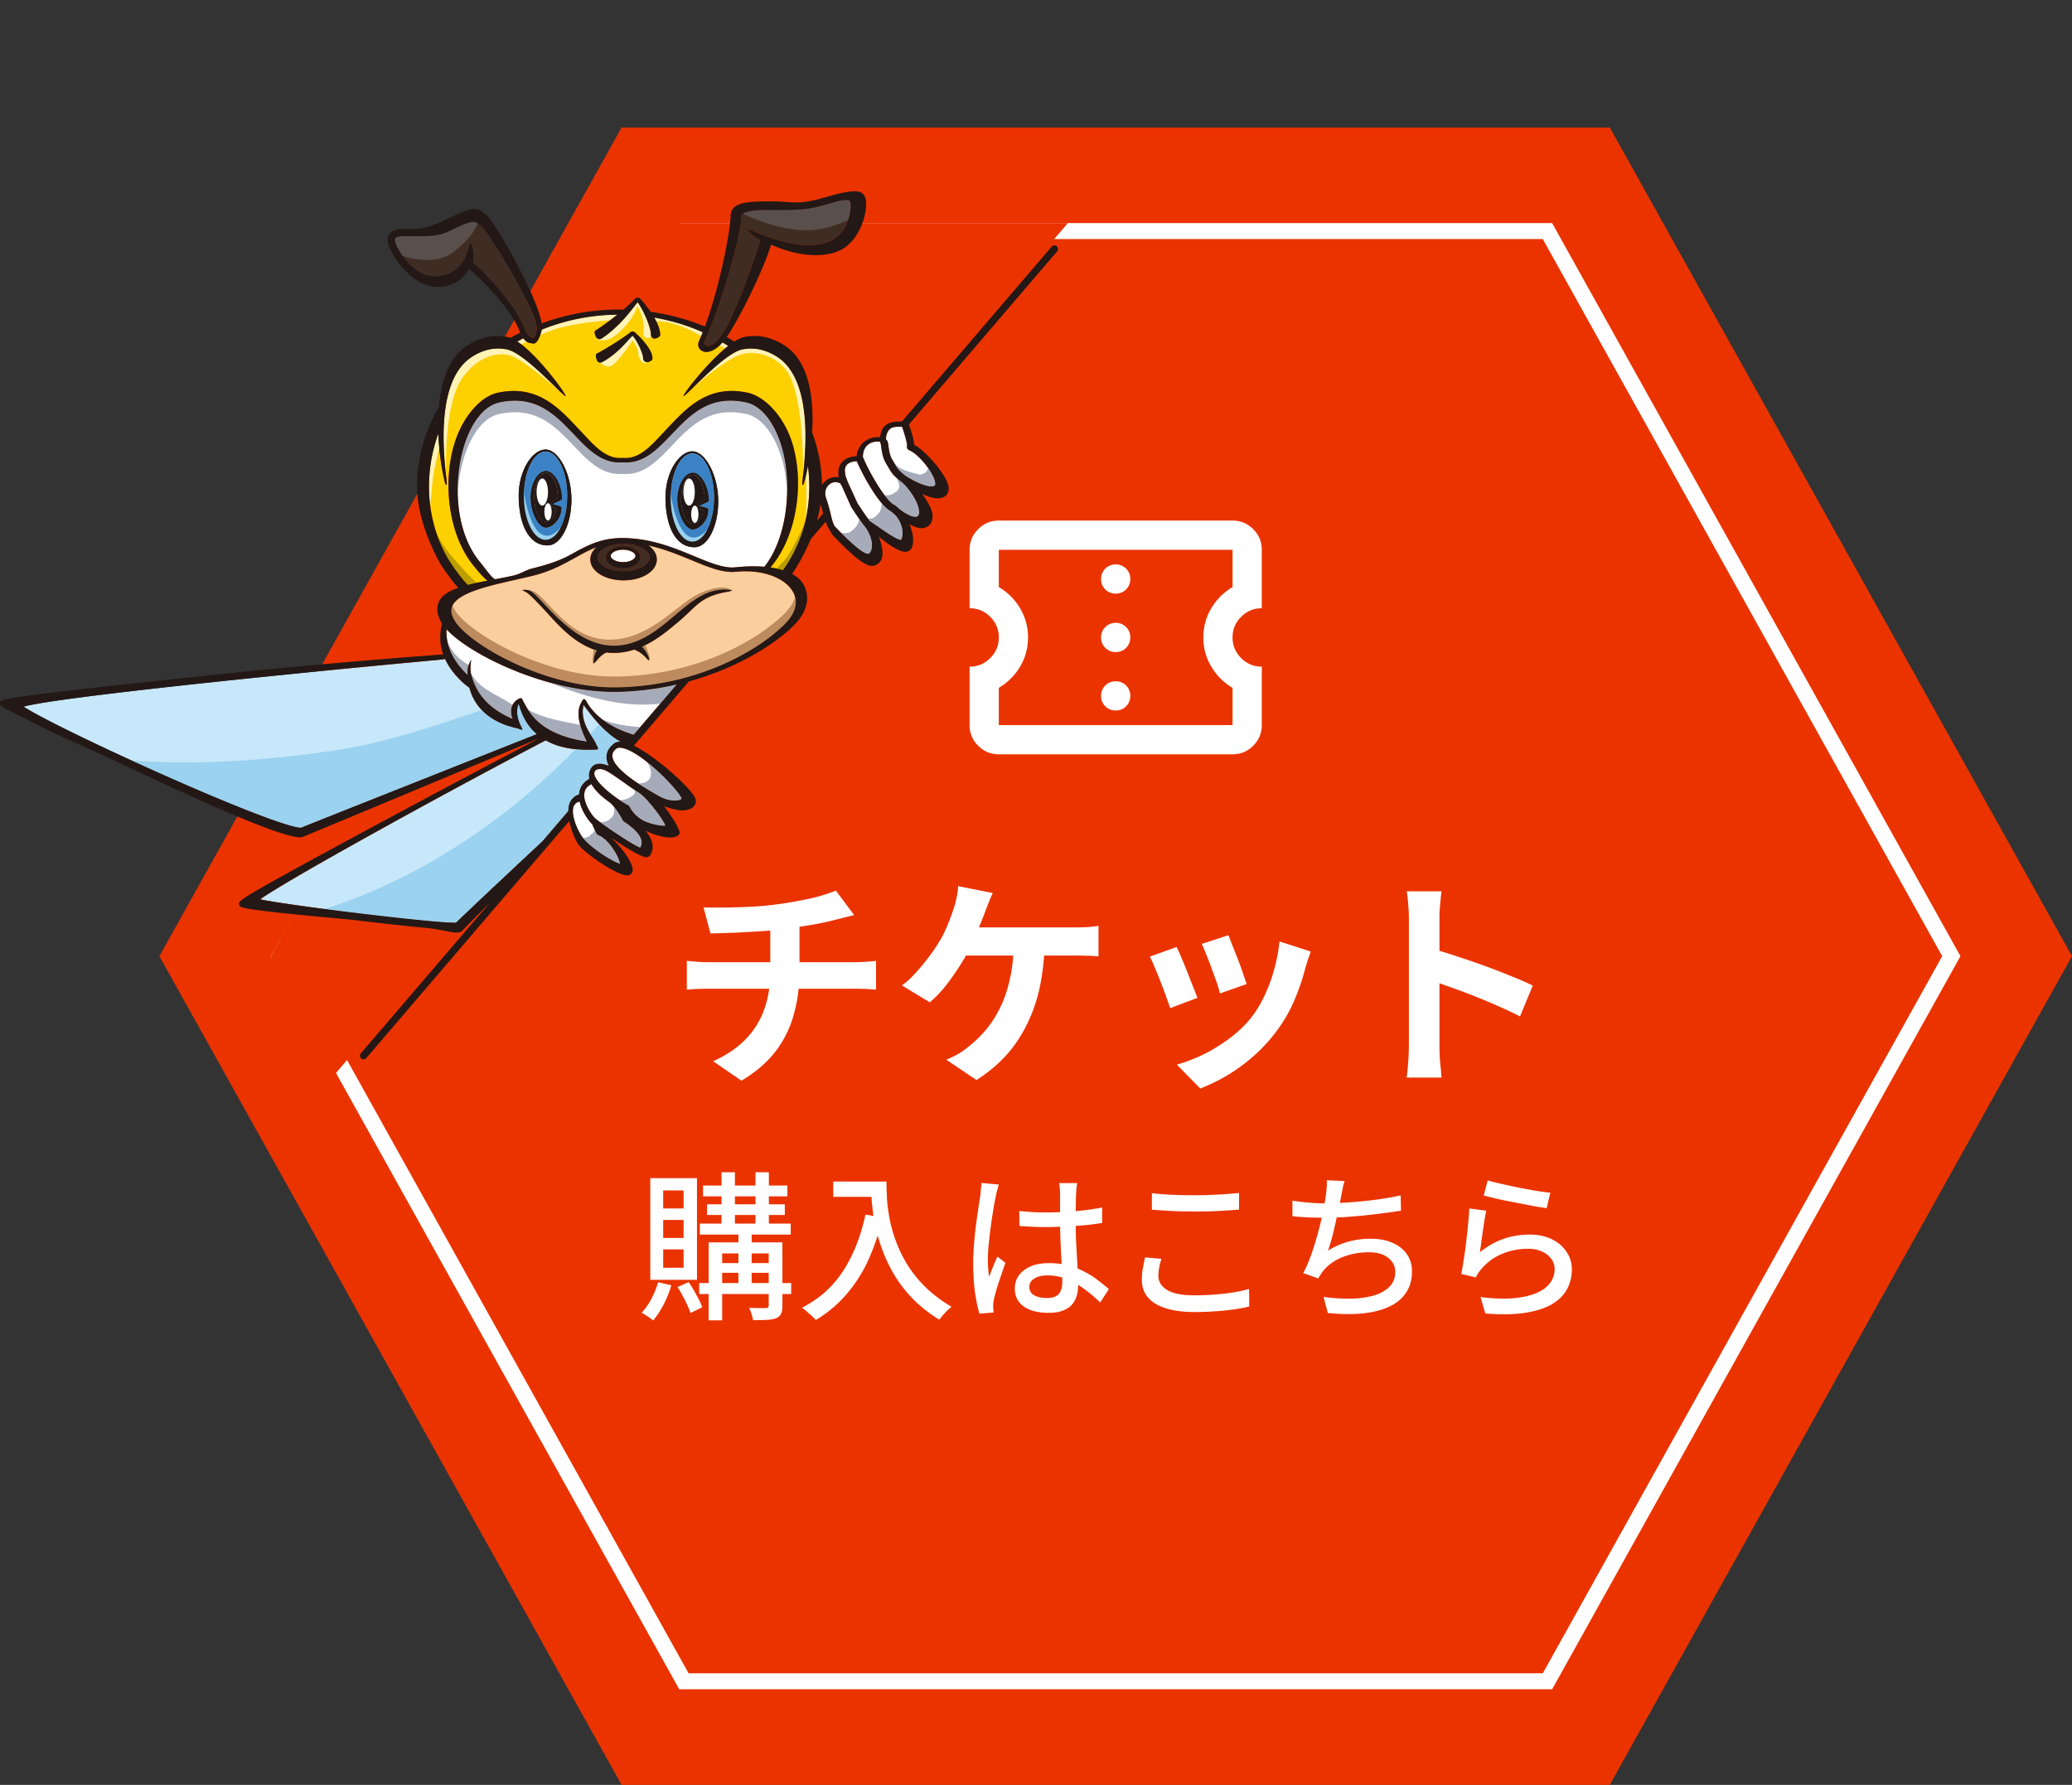 <svg xmlns="http://www.w3.org/2000/svg" width="130" height="112" fill="none"><rect width="100%" height="100%" fill="#333333" stroke="none"/><path fill="#EB3300" d="m130 60-29 52H39L10 60 39 8h62z"/><path stroke="#fff" d="M97.09 105.5H42.91L17.572 60l25.34-45.5H97.09L122.429 60z"/><path fill="#EB3300" d="M20.5 68 17 60l25-46h25z"/><path fill="#fff" d="M44.142 56.948H45.5q.826-.014 1.736-.056a20 20 0 0 0 1.68-.168q.532-.07 1.036-.168.518-.097.98-.196a10 10 0 0 0 .854-.238q.391-.126.658-.238l1.148 1.54q-.365.084-.63.154-.266.07-.448.112-.434.113-.938.224-.504.098-1.036.182l-1.078.168q-.798.112-1.694.168t-1.736.098q-.84.029-1.456.042zm.602 9.646q1.232-.56 2.016-1.358a5.1 5.1 0 0 0 1.176-1.862q.392-1.065.392-2.38V58.11l1.834-.21v3.066q0 1.4-.35 2.66a6.7 6.7 0 0 1-1.134 2.324q-.797 1.05-2.156 1.862zm-1.652-6.3q.294.028.63.056t.658.028h9.31q.154 0 .392-.014l.476-.028.406-.042V62.1a14 14 0 0 0-1.232-.056h-9.324q-.322 0-.686.014t-.63.042zm19.194-4.256a9 9 0 0 0-.252.588q-.126.322-.21.546-.126.35-.308.784-.168.434-.364.882-.181.434-.378.798-.266.532-.672 1.148-.392.602-.84 1.162a7.5 7.5 0 0 1-.924.952l-1.75-1.064q.378-.266.714-.63.35-.365.658-.756.322-.392.588-.77.266-.392.462-.728a6.5 6.5 0 0 0 .476-.994q.21-.518.336-.91.127-.35.196-.728.084-.392.098-.714zm-2.212 2.156h7.392q.28 0 .7-.014a8 8 0 0 0 .756-.084v1.918a8 8 0 0 0-.812-.042q-.405-.014-.644-.014H59.92zm5.46 1.008a14 14 0 0 1-.322 2.856 9.8 9.8 0 0 1-.84 2.338 8.4 8.4 0 0 1-1.316 1.904 9 9 0 0 1-1.792 1.47l-1.89-1.274a7 7 0 0 0 .728-.35 5 5 0 0 0 .602-.42q.602-.462 1.106-1.05.518-.602.91-1.386.405-.798.63-1.806.238-1.008.252-2.282zm11.536-.518q.098.224.252.644.168.406.35.882.182.462.322.882t.224.658l-1.68.588a6 6 0 0 0-.196-.672 34 34 0 0 0-.308-.854 30 30 0 0 0-.336-.882q-.168-.42-.294-.7zm5.166 1.022q-.112.336-.196.574-.07.238-.14.448-.266 1.065-.728 2.128a9.4 9.4 0 0 1-1.176 1.974 10.5 10.5 0 0 1-2.226 2.142 11 11 0 0 1-2.464 1.33l-1.47-1.498a10 10 0 0 0 1.624-.616q.855-.42 1.652-1.008.798-.588 1.372-1.302.475-.602.84-1.372a9.6 9.6 0 0 0 .616-1.666q.252-.895.336-1.764zm-8.414-.28q.14.266.308.686.182.42.364.882l.35.896q.182.434.28.728l-1.708.644q-.084-.28-.252-.728-.155-.448-.35-.938-.196-.504-.378-.924a6 6 0 0 0-.294-.644zm14.574 6.23v-8.05q0-.364-.042-.84a7 7 0 0 0-.098-.84h2.184a39 39 0 0 0-.084.812q-.042.435-.042.868v8.05q0 .195.014.56.014.35.056.728t.056.672h-2.184a17 17 0 0 0 .14-1.96m1.498-6.104q.7.182 1.568.476.868.28 1.75.602.882.323 1.652.644.784.308 1.302.574l-.798 1.932q-.588-.307-1.302-.616-.714-.322-1.456-.616a35 35 0 0 0-1.442-.546 83 83 0 0 0-1.274-.448zM44.11 74.39h5.29v.68h-5.29zm-.2 2.39h5.7v.69h-5.7zm-.04 3.73h5.77v.69h-5.77zm.49-4.94h4.88v.67h-4.88zm.91-2.01h.84v3.52h-.84zm2.13 0h.84v3.52h-.84zm-1.07 3.53h.83v3.62h-.83zm1.9.87h.86v3.97q0 .32-.08.5a.56.56 0 0 1-.3.28q-.22.09-.58.11t-.88.02a3 3 0 0 0-.1-.39 3 3 0 0 0-.15-.38q.35.01.65.01.31.01.4 0 .1 0 .14-.04.04-.03.04-.12zm-3.77 0h4.14v.69h-3.29v4.2h-.85zm.44 1.3h3.69v.61H44.9zm-3.61 1.2.83.19a6.4 6.4 0 0 1-.49 1.22 5.4 5.4 0 0 1-.65.99 3 3 0 0 0-.22-.17 10 10 0 0 0-.27-.18l-.23-.14q.34-.36.61-.87t.42-1.04m1.22.3.7-.31q.25.37.49.82.25.44.36.76l-.74.36a4 4 0 0 0-.2-.5 8 8 0 0 0-.29-.58 8 8 0 0 0-.32-.55m-.9-4.21v1.13h1.28v-1.13zm0 1.85v1.15h1.28V78.4zm0-3.7v1.13h1.28V74.7zm-.81-.77h2.93v6.38H40.8zm11.48.21h2.84v.96h-2.84zm2.37 0h.97q0 .46.03 1.07.04.6.17 1.29.13.68.4 1.41t.71 1.45q.45.72 1.13 1.4.68.67 1.64 1.24-.1.08-.25.22-.15.15-.29.31t-.22.28a8.6 8.6 0 0 1-1.68-1.32q-.7-.73-1.18-1.54a9.7 9.7 0 0 1-.76-1.63 11 11 0 0 1-.44-1.59q-.14-.77-.19-1.43-.04-.67-.04-1.16m-.35 2.07 1.07.19a13.8 13.8 0 0 1-.92 2.73 9 9 0 0 1-1.38 2.13 7.7 7.7 0 0 1-1.89 1.57 1.6 1.6 0 0 0-.24-.25l-.33-.29a2 2 0 0 0-.29-.23q1.63-.84 2.58-2.31.96-1.48 1.4-3.54m9.65-.22q.43.04.85.07.43.02.88.02.9 0 1.8-.08t1.67-.23v.97q-.8.13-1.7.19-.89.06-1.78.07-.44 0-.86-.02-.41-.02-.85-.05zm3.63-1.75-.04.31-.02.31q-.01.17-.02.45 0 .28-.01.61v.64q0 .63.02 1.21.03.58.06 1.1t.05.98q.02.45.02.82 0 .34-.09.65t-.3.55-.57.37q-.35.14-.87.14-1.02 0-1.58-.4t-.56-1.12q0-.46.25-.82.26-.36.73-.57.48-.21 1.15-.21t1.22.15q.55.14 1.02.39.47.24.84.53.38.29.69.56l-.54.84a9 9 0 0 0-1.08-.9 4.8 4.8 0 0 0-1.08-.59q-.55-.21-1.15-.21-.51 0-.83.2-.31.2-.31.52 0 .35.31.53.31.17.79.17.37 0 .58-.12t.3-.35.09-.54q0-.26-.02-.7-.02-.45-.05-.98-.03-.54-.05-1.1-.02-.57-.02-1.09v-1.69q0-.13-.02-.31a2 2 0 0 0-.04-.33zm-4.91.09q-.03.08-.07.23l-.08.3-.05.24q-.05.24-.12.62l-.13.82-.12.9q-.05.46-.09.88-.03.42-.03.74a7 7 0 0 0 .08 1.07q.07-.21.16-.43.09-.23.18-.45l.18-.4.5.39-.28.82q-.15.43-.27.82-.11.39-.17.65a5 5 0 0 0-.04.24q-.01.13-.01.22.01.07.01.17l.02.2-.89.07q-.16-.53-.28-1.34-.11-.82-.11-1.84 0-.56.05-1.16.05-.61.12-1.19.08-.58.15-1.06t.12-.78q.02-.19.04-.41.03-.22.04-.42zm9.6.54q.55.07 1.23.1.69.03 1.45.03.49 0 .99-.02t.96-.05l.84-.07v1.04q-.34.03-.82.06-.47.03-.98.05-.51.01-.98.01-.77 0-1.43-.03-.66-.04-1.26-.08zm.6 4.12q-.09.28-.14.55a3 3 0 0 0-.05.53q0 .53.54.87.55.34 1.69.34.69 0 1.32-.05.64-.05 1.19-.14t.95-.21l.01 1.1q-.39.1-.93.18a14 14 0 0 1-1.17.12q-.63.05-1.33.05-1.07 0-1.81-.24-.74-.23-1.12-.68t-.38-1.1q0-.41.07-.76.07-.36.13-.65zm11.49-4.88q-.07.22-.12.46-.04.24-.09.46-.04.24-.11.58-.07.33-.16.72-.08.38-.17.77t-.19.75q-.1.35-.2.63a4.7 4.7 0 0 1 1.29-.57 5.2 5.2 0 0 1 1.38-.18q.81 0 1.38.26.58.25.9.71t.32 1.08q0 .8-.39 1.36-.38.56-1.08.87-.7.32-1.67.41-.96.09-2.14-.03l-.27-1.01q.85.12 1.65.11a6 6 0 0 0 1.45-.18q.64-.18 1.02-.55t.38-.96q0-.51-.43-.86-.42-.36-1.23-.36-.88 0-1.64.3t-1.24.89a4 4 0 0 0-.15.22 2 2 0 0 0-.14.23l-.94-.33q.29-.56.53-1.25t.42-1.39q.19-.71.31-1.31t.16-.98q.04-.27.05-.47.02-.21 0-.43zm-3.27 1.23q.43.07.97.12t1 .05q.48 0 1.06-.03a29 29 0 0 0 2.51-.24q.65-.1 1.25-.23l.02.96q-.51.08-1.13.16t-1.27.15q-.65.06-1.28.1a24 24 0 0 1-2.19.01q-.5-.03-.94-.07zm12.25-1.27q.34.1.87.22t1.11.24q.58.11 1.1.2.52.08.85.11l-.23.97a20 20 0 0 1-.71-.11l-.88-.17-.93-.18q-.45-.09-.82-.18l-.61-.15zm-.09 1.9q-.05.23-.11.58-.05.35-.11.73-.05.38-.1.73-.05.34-.08.57.7-.57 1.48-.84a5 5 0 0 1 1.64-.27q.82 0 1.41.3.59.29.91.79.33.49.33 1.09 0 .67-.3 1.24-.3.56-.95.95-.65.38-1.69.54-1.03.16-2.49.04l-.3-1.03q1.54.19 2.57.01 1.04-.18 1.56-.64.52-.47.52-1.13 0-.37-.22-.65a1.37 1.37 0 0 0-.58-.45 2 2 0 0 0-.85-.17q-.92 0-1.69.34a3.35 3.35 0 0 0-1.47 1.21 3 3 0 0 0-.13.25l-.92-.22q.06-.28.12-.67.07-.4.13-.85a43 43 0 0 0 .2-1.82q.04-.44.06-.77z"/><mask id="a" width="22" height="22" x="59" y="29" maskUnits="userSpaceOnUse" style="mask-type:alpha"><path fill="#D9D9D9" d="M59 29h22v22H59z"/></mask><g mask="url(#a)"><path fill="#fff" d="M70 44.583q.39 0 .653-.263a.9.9 0 0 0 .264-.653.9.9 0 0 0-.264-.653.9.9 0 0 0-.653-.264.9.9 0 0 0-.653.264.9.9 0 0 0-.264.653q0 .39.264.653a.9.9 0 0 0 .653.263m0-3.666q.39 0 .653-.264a.9.9 0 0 0 .264-.653.9.9 0 0 0-.264-.653.9.9 0 0 0-.653-.264.9.9 0 0 0-.653.264.9.9 0 0 0-.264.653q0 .39.264.653a.9.9 0 0 0 .653.264m0-3.667q.39 0 .653-.264a.9.9 0 0 0 .264-.653.9.9 0 0 0-.264-.653.9.9 0 0 0-.653-.263.9.9 0 0 0-.653.263.9.9 0 0 0-.264.653q0 .39.264.654a.9.9 0 0 0 .653.263m7.333 10.083H62.667q-.757 0-1.295-.538a1.77 1.77 0 0 1-.539-1.295v-3.667q.757 0 1.295-.538.54-.539.539-1.295 0-.756-.539-1.295a1.77 1.77 0 0 0-1.295-.538V34.5q0-.756.539-1.295.538-.538 1.295-.538h14.666q.757 0 1.295.538.54.539.539 1.295v3.667q-.757 0-1.295.538-.54.539-.539 1.295 0 .756.539 1.295.538.538 1.295.538V45.5q0 .756-.539 1.295-.538.538-1.295.538m0-1.833v-2.337a3.76 3.76 0 0 1-1.34-1.341A3.5 3.5 0 0 1 75.5 40q0-.985.493-1.822a3.76 3.76 0 0 1 1.34-1.34V34.5H62.667v2.337a3.76 3.76 0 0 1 1.34 1.341q.493.837.493 1.822t-.493 1.822a3.76 3.76 0 0 1-1.34 1.34V45.5z"/></g><g clip-path="url(#b)"><path fill="#fff" d="M46.14 35.6a10 10 0 0 1 1.82-.034c1.559-1.974 1.76-5.535 1.013-7.76-.48-1.428-1.265-2.357-2.153-2.55-2.304-.498-3.51.77-4.675 1.997-.876.922-1.705 1.791-2.914 1.769q-.024.001-.059-.002-.047 0-.096-.003h-.006q-.048.003-.096.003a.3.3 0 0 1-.06.002c-1.209.022-2.038-.847-2.914-1.767-1.166-1.227-2.372-2.495-4.675-1.997-.89.192-1.673 1.122-2.152 2.55-.769 2.289-.668 5.62 1.018 7.554.216.272.629.862.847.974l.027.014c.395-.074.79-.149 1.165-.233.396-.089.772-.344 1.13-.434 1.024-.255 1.766-.498 2.483-.896.944-.526 1.836-1.023 3.181-1.023 1.78 0 3.244.607 4.536 1.142 1 .414 1.864.771 2.58.696z"/><path fill="#A6ABB9" d="M29.172 28.53c.48-1.428 1.265-2.358 2.153-2.55 2.303-.498 3.51.77 4.675 1.997.876.922 1.705 1.79 2.914 1.767q.024.001.06-.002.048 0 .096-.003h.006q.048.003.096.003.035.003.06.002c1.208.023 2.037-.847 2.913-1.769 1.167-1.226 2.372-2.495 4.675-1.996.888.192 1.673 1.121 2.153 2.549.242.719.383 1.578.413 2.477.04-1.157-.108-2.29-.413-3.2-.48-1.428-1.265-2.358-2.153-2.55-2.304-.498-3.51.77-4.675 1.997-.876.922-1.705 1.79-2.914 1.768q-.024.002-.059-.001-.047 0-.096-.003h-.006c-.032.003-.064.001-.096.003a.3.3 0 0 1-.06.001c-1.209.023-2.038-.846-2.914-1.767-1.166-1.226-2.372-2.495-4.675-1.997-.89.193-1.673 1.122-2.153 2.55a9.5 9.5 0 0 0-.452 3.3 9.3 9.3 0 0 1 .452-2.577"/><path fill="#231815" d="M34.231 28.208c-.82 0-1.688 1.297-1.688 2.892s.523 3.125 1.823 3.125c.82 0 1.487-1.297 1.487-2.891s-.802-3.126-1.622-3.126m0 5.666c-.753 0-1.367-1.245-1.367-2.773s.614-2.773 1.367-2.773c.754 0 1.368 1.245 1.368 2.773s-.614 2.773-1.368 2.773"/><path fill="#231815" d="M34.259 29.55c-.486 0-.968.731-.968 1.664s.48 1.897.968 1.897c.325 0 .971-.456.971-1.258 0-.124-.558-.181-.555-.223.013-.03.585-.242.585-.317 0-.932-.516-1.764-1.001-1.764zm.541 1.826c-.155.11-.237.171-.243.237-.01.128.12.192.224.245.059.03.139.07.133.097-.133.496-.384.802-.654.802-.405 0-.747-.707-.747-1.545 0-.837.342-1.545.747-1.545.406 0 .746.706.748 1.54-.017.035-.135.118-.206.169zm8.642-3.054c-.82 0-1.689 1.297-1.689 2.892s.524 3.125 1.823 3.125c.82 0 1.488-1.297 1.488-2.891s-.802-3.126-1.622-3.126m0 5.665c-.754 0-1.368-1.245-1.368-2.773s.614-2.773 1.368-2.773c.753 0 1.367 1.244 1.367 2.773 0 1.528-.614 2.773-1.367 2.773"/><path fill="#231815" d="M43.47 29.663c-.485 0-.968.731-.968 1.663 0 .933.481 1.898.968 1.898.326 0 .972-.456.972-1.258 0-.125-.558-.182-.555-.224.013-.03.585-.242.585-.317 0-.932-.516-1.764-1.001-1.764zm.54 1.827c-.155.11-.237.171-.243.237-.01.128.12.192.224.245.059.03.14.07.133.097-.133.496-.384.802-.654.802-.405 0-.747-.707-.747-1.545 0-.837.342-1.544.748-1.544s.745.705.747 1.54c-.017.034-.135.117-.206.168z"/><path fill="#fff" d="M40.076 49.732a11 11 0 0 1-.863-.587c-.903-.63-1.252-.888-1.572-.888-.358 0-.382.247-.341.382.196.668 1.623 1.638 2.106 1.89q.069.038.1.107c.002.005.266.557.895.874.411.206 1.118.342 1.348.299-.135-.388-1.14-1.728-1.673-2.077m-.931 1.821a.24.24 0 0 1-.079-.088c-.003-.008-.372-.746-.818-1.12-.437-.31-.903-.713-1.14-1.143-.262.13-.41.313-.445.563-.087.592.45 1.377.668 1.575.37.338 2.322 1.664 2.838 1.851.143-.258.288-.774-1.024-1.638m-.645-8.137c-4.228 0-9.005-2.32-10.488-3.929-.04.748.188 1.794 1.327 2.868a4 4 0 0 1 .004-.42c.01-.125.235-.617.217-.496-.01.072-.097.529 0 .883.373 1.377 1.237 2.2 2.596 2.79-.12-.354-.201-.882.327-1.224.053-.035.16-.087.222-.072s.071.097.101.151l.079.143c.405.75 1.071 1.979 3.932 2.428-.298-.602-.766-1.68-.366-2.417.038-.071.113-.245.193-.247.088 0 .158.168.2.237.666 1.095 1.856 1.674 2.91 1.997l2.704-3.157a18 18 0 0 1-3.817.465zm.385 3.501q-.15 0-.234.072c-.175.148-.247.3-.23.478.056.58.978 1.383 2.745 2.386l.183.105c.563.331 1.208.331 1.388.187.022-.018.029-.025.015-.066-.162-.464-2.356-2.785-3.622-3.124a1 1 0 0 0-.247-.038z"/><path fill="#FACE9D" d="M46.188 35.878c-.833.089-1.746-.29-2.804-.728-.821-.34-1.715-.71-2.71-.923.332.231.533.537.533.881 0 .734-.915 1.31-2.084 1.31s-2.085-.574-2.085-1.31c0-.293.147-.56.396-.776-.47.176-.903.417-1.369.675-.708.395-1.511.841-2.594 1.111-.365.09-.742.176-1.141.266-1.678.379-3.581.806-3.95 1.632-.114.255-.074.548.122.896.83 1.464 5.598 4.225 10 4.225h.133c4.914-.063 8.764-2.159 10.568-3.935.685-.674.89-1.358.593-1.98-.456-.95-1.974-1.515-3.608-1.34zm-.542 1.255c-1.706.289-1.95.928-3.02 1.832-.691.584-1.444 1.22-2.35 1.617.305.312.517.793.424.856-.039.025-.325-.469-.903-.673h-.001c-.294.093-.6.16-.928.19q-.18.017-.357.017-.231 0-.45-.028c-.398.136-.724.68-.796.68-.038 0-.029-.512.196-.803-1.538-.45-2.605-1.808-3.419-2.677-.3-.322-.898-.941-1.015-.972-.159-.114-.482-.175.036-.15.258.012.51.275 1.055.859.985 1.054 2.637 2.82 4.71 2.629 1.435-.13 2.488-1.021 3.506-1.883 1.106-.935 2.152-1.82 3.559-1.593.124.02-.121.083-.245.104z"/><path fill="#BD8B5E" d="M49.204 38.52c-1.803 1.775-5.653 3.872-10.567 3.934h-.133c-4.403 0-9.171-2.76-10-4.225a2 2 0 0 1-.112-.235l-.01.02c-.114.256-.075.549.122.897.829 1.464 5.597 4.225 10 4.225h.133c4.914-.063 8.764-2.16 10.567-3.935.6-.592.832-1.19.68-1.75q-.137.53-.68 1.068"/><path fill="#3F2C23" d="M33.487 21.21c.027-.025.115-.136.18-.516.16-.932-2.938-6.065-3.45-6.483l-.114-.096c-.313-.268-.42-.358-1.91.383-.704.35-1.574.33-2.275.317-.48-.01-1.024-.023-1.122.129-.024.038-.062.162.11.528.041.088 1.026 2.128 2.722 1.849 1.79-.296 1.749-2.063 1.874-2.07.124-.008.294.846.156 1.229q.015.009.032.022c1.098.925 2.815 2.94 3.287 4.239.134.366.451.441.512.47zm10.776.416c.005 0 .12.096.177.089.088-.01.404-.09.808-.652.71-.986 1.918-4.187 2.46-5.991-.237-.117-.888-.598-.825-.706s3.185 1.665 5.217.754c.985-.442 1.277-1.607 1.277-2.195 0-.12-.017-.275-.094-.334-.166-.124-.699.029-1.213.176-.537.155-1.206.346-1.902.382-.47.024-.944.022-1.402.022-1.102-.003-2.238-.005-2.253.43-.052 1.427-1.294 5.628-2.363 7.968-.015.033.113.053.115.057z"/><path fill="#59504D" d="M28.213 15.973c.577-.382 1.457-1.126 1.752-1.966-.243-.168-.513-.136-1.774.491-.704.35-1.574.33-2.274.317-.48-.01-1.025-.023-1.123.13-.024.037-.062.161.11.527.014.03.134.275.347.58 1.056.353 2.188.37 2.962-.078zm24.055-1.803q.477-.158.936-.34c.121-.34.17-.67.17-.907 0-.12-.017-.274-.094-.333-.167-.125-.7.028-1.214.176-.537.154-1.205.345-1.901.381-.47.024-.944.022-1.402.022-.926-.003-1.875-.003-2.162.256 1.797.779 3.79 1.408 5.667.744z"/><path fill="#C7E8FA" d="M32.543 44.157c-.325.797.29 1.598.236 1.628s-.263-.069-.324-.082c-1.705-.363-2.685-1.321-3.003-2.548a5 5 0 0 1-.33-.255c-.6-.533-.977-1.063-1.204-1.564a.24.24 0 0 1-.11.042c-9.73.893-24.226 2.372-26.331 2.963.832.556 4.108 2.197 8.438 4.132 5.628 2.514 8.61 3.553 8.996 3.456.944-.383 12.31-4.889 14.767-5.863-.75-.647-1.01-1.456-1.135-1.91"/><path fill="#C7E8FA" d="M36.333 49.85q.003-.053.009-.107c.054-.376.275-.674.635-.87a.86.86 0 0 1 .091-.645.58.58 0 0 1 .389-.284c.209-.046.463.003.746.116a1.3 1.3 0 0 1-.147-.466c-.021-.225.029-.558.386-.861 0 0 .137-.195.488-.197-.88-.465-1.71-1.462-2.316-2.301-.261 1.056.533 1.953.705 2.292.055.107.086.17.103.216.027.074.142.198.092.26-.044.054-.237.042-.305.042l-.028-.002c-1.328.05-2.27-.202-2.945-.585-6.682 3.498-16.3 8.808-17.912 9.975 1.862.404 11.38 1.55 12.295 1.462.556-.568 4.868-4.594 5.414-5.105l1.622-1.894a1.6 1.6 0 0 1 .06-.427.92.92 0 0 1 .616-.617z"/><path fill="#9AD2EF" d="M32.543 44.157c-.325.797.29 1.598.236 1.628s-.263-.069-.324-.082c-.97-.207-1.706-.608-2.219-1.141-2.94.962-5.867 2.003-8.982 2.486-4.32.673-8.684.968-12.992.677q.795.365 1.652.746c5.628 2.515 8.61 3.554 8.995 3.456.944-.383 12.31-4.888 14.767-5.862-.749-.647-1.01-1.457-1.134-1.91zm5.05 1.288q-.28.311-.564.615c.122.2.236.359.29.464.055.107.087.17.103.216.027.074.142.198.092.26-.044.054-.237.042-.305.042l-.027-.002a8 8 0 0 1-1.06-.03c-4.437 4.51-9.738 8.099-15.742 10.03 3.402.444 7.643.91 8.239.852.556-.568 4.868-4.594 5.414-5.105l1.622-1.894c.003-.153.02-.299.06-.426a.92.92 0 0 1 .616-.617q.004-.055.01-.109c.054-.375.275-.674.635-.869a.86.86 0 0 1 .09-.645.58.58 0 0 1 .39-.284c.208-.047.462.003.745.115a1.3 1.3 0 0 1-.147-.465c-.02-.225.03-.559.386-.862 0 0 .138-.195.489-.196-.468-.248-.923-.646-1.336-1.09"/><path fill="#fff" d="M37.536 52.4a.23.23 0 0 1-.122-.114l-.228-.49a.2.2 0 0 1-.018-.068l-.015-.014c-.194-.176-.65-.776-.785-1.42a.2.2 0 0 1-.043.016.47.47 0 0 0-.348.33c-.17.549.307 1.59.624 1.976.516.628 1.868 1.48 2.296 1.583-.057-.42-.675-1.521-1.363-1.799z"/><path fill="#FDD000" d="M50.393 30.421a.2.2 0 0 1-.05-.006c-.122-.027 1.143-6.242-1.565-8.01-.724-.472-1.47-.632-2.22-.475-1.148.238-3.566 2.989-3.672 2.921-.081-.052 1.5-2.117 2.802-3.147a11 11 0 0 0-.358-.216c-.368.42-.73.595-1.012.595a.56.56 0 0 1-.285-.072c-.218-.125-.286-.377-.17-.63q.115-.25.226-.534c-.95-.422-1.97-.735-3.04-.917.208.36.372.75.372 1.085 0 .125-.23.226-.356.226a.226.226 0 0 1-.227-.226c0-.515-.502-1.603-.832-2.049-.328.39-1.088 1.504-2.27 2.282a.23.23 0 0 1-.315-.063c-.07-.104-.17-.37-.066-.44.535-.351.995-.697 1.37-.998a12.9 12.9 0 0 0-4.733.938l-.006.042c-.276 1.055-.608.81-.621.81-.191 0-.374-.095-.534-.31q-.189.1-.373.203c1.315.87 3.112 3.361 3.022 3.42-.105.067-2.524-2.682-3.672-2.922-.749-.156-1.495.005-2.22.476-2.71 1.769-1.443 7.983-1.565 8.01a.3.3 0 0 1-.05.005c-.049 0-.403-1.45-.478-3.202a9.8 9.8 0 0 0-.58 3.308c0 1.594.38 3.083 1.13 4.426.003.005.634 1.064 1.274 1.72.01.009.014.021.021.033.39-.1.811-.186 1.242-.267-.335-.278-.695-.728-.745-.791-1.789-2.054-2.08-5.573-1.27-7.984.531-1.583 1.61-2.79 2.658-3.017 2.554-.552 3.908 1.042 5.103 2.299.872.917 1.625 1.881 2.702 1.793h.08c1.078.087 1.83-.876 2.702-1.793 1.194-1.257 2.548-2.851 5.103-2.299 1.049.227 2.214 1.436 2.745 3.017.803 2.393.437 5.876-1.323 7.945q.42.057.787.168l.003-.006c1.092-1.54 1.646-3.306 1.646-5.246q-.001-.646-.085-1.274c-.133.711-.269 1.169-.296 1.169zm-9.818-7.7a.226.226 0 0 1-.227-.225c0-.298-.36-1.093-.663-1.431-.286.278-.921 1.132-1.9 1.66a.23.23 0 0 1-.109.027.23.23 0 0 1-.2-.117c-.06-.11-.148-.374-.037-.434 1.27-.686 2.07-1.306 2.077-1.313a.227.227 0 0 1 .331-.01c.097.097 1.082.968 1.082 1.618 0 .124-.23.225-.356.225z"/><path fill="#fff" d="M53.41 31.814a.1.1 0 0 1-.015-.03l-.584-1.303a.1.1 0 0 1-.032-.04l-.04-.09a.58.58 0 0 0-.667.018c-.204.145-.39.463-.243.884.13.374.212.705.283.997.094.384.168.687.295.816l.109.113c1.237 1.271 1.728 1.56 1.921 1.576q.11.01.186-.132c.177-.324.103-1-.384-1.61-.304-.38-.808-1.166-.829-1.199m3.504-3.84c.013-.137-.144-.697-.313-1.19a1.8 1.8 0 0 0-.515.022c-.49.088-.5.714-.5.741q0 .014-.004.025c.129.106.127.193.164.447.04.27.083.576.243.838q.101.164.168.28c.176.3.218.374.639.712.578.383 1.528.827 1.85.626q.048-.03.036-.153c-.051-.596-1.015-1.815-1.637-2.069a.225.225 0 0 1-.13-.276zm-1.03 4.101c-.715-.37-1.74-2.222-2.123-3.122q-.018 0-.027-.012-.49.036-.648.282c-.175.276-.018.739.056.893a.2.2 0 0 1 .021.095.2.2 0 0 1 .025.039l.612 1.334c.068.106.501.774.77 1.119.205.13.425.282.64.432.403.28 1.151.8 1.33.739.168-.31.14-1.078-.454-1.633a6 6 0 0 1-.203-.166m.634-1.87c-.472-.378-.552-.496-.755-.842q-.063-.111-.161-.272c-.21-.34-.262-.71-.306-1.009-.018-.128-.044-.302-.074-.354-.082-.032-.393-.054-.672.112q-.4.242-.413.83c.353.888 1.422 2.761 1.973 3.014l.036.02q.148.107.277.233c.322.251.75.512 1.02.497a.22.22 0 0 0 .17-.076c.061-.07.064-.197.055-.291-.048-.54-.585-1.41-1.151-1.862z"/><path fill="#A6ABB9" d="M40.076 49.732q-.132-.082-.259-.165c.038.15.014.276-.104.335a1.37 1.37 0 0 1-.825.312c.21.141.395.253.519.317q.069.038.101.107c.002.004.265.557.894.873.412.206 1.118.343 1.348.3-.134-.388-1.139-1.729-1.673-2.077zm-.931 1.821a.23.23 0 0 1-.078-.088c-.004-.006-.236-.475-.557-.853.04.17.042.34-.01.491-.182.363-.515.505-.854.486.682.51 2.095 1.446 2.523 1.602.143-.258.288-.774-1.024-1.638m-.502-8.138h-.14c-1.31 0-2.674-.224-3.975-.578 2.242.935 4.61 1.587 6.903 1.315l1.03-1.203a18 18 0 0 1-3.817.466zM29.54 42.22q.008.05.021.1c.374 1.377 1.238 2.2 2.596 2.791-.083-.247-.148-.58 0-.873-.845-.623-2.092-.958-2.617-2.018m3.587 2.313c.457.725 1.32 1.632 3.688 2.005a6 6 0 0 1-.416-1.05c-1.09-.224-2.255-.395-3.272-.955m6.629 1.574.409-.478c-.805-.072-1.643-.17-2.377-.488.602.463 1.312.763 1.968.964zm-11.671-5.792c.139.612.491 1.32 1.254 2.038a4 4 0 0 1 .004-.42 1 1 0 0 1 .067-.216c-.605-.306-1.047-.817-1.325-1.402m14.667 9.765c-.109-.312-1.13-1.457-2.174-2.28.201.31.36.634.192 1.051-.189.25-.458.317-.752.3q.497.333 1.148.701l.184.106c.562.331 1.207.331 1.387.187.023-.018.029-.025.015-.066M37.536 52.4a.22.22 0 0 1-.122-.114l-.095-.204a.37.37 0 0 1-.18.222.73.73 0 0 1-.564.28l.025.034c.516.627 1.869 1.48 2.297 1.582-.057-.42-.675-1.52-1.363-1.798zM54.24 33.012a10 10 0 0 1-.338-.46c-.02.35-.26.628-.574.836a.85.85 0 0 1-.576.03c1.065 1.069 1.505 1.32 1.685 1.337q.11.01.186-.132c.177-.324.103-1-.384-1.61m4.441-2.694c-.014-.182-.299-.856-.449-1.108.017.365-.18.504-.515.574-.75-.193-1.262-.32-1.593-.706.01.02.024.04.033.057.175.3.218.374.638.712.578.382 1.528.827 1.85.626q.048-.031.037-.154zm-2.594 1.921a6 6 0 0 1-.202-.165c-.176-.091-.371-.273-.57-.509.017.319-.096.62-.322.77-.107.158-.31.223-.54.206l.12.16c.204.129.425.282.64.432.402.28 1.151.8 1.33.739.168-.311.139-1.078-.454-1.634zm1.581-.174c-.048-.539-.585-1.41-1.151-1.861a6 6 0 0 1-.279-.234c.199.416.297.663-.042.905-.507.362-.741.144-.741.144.243.332.476.583.653.664a.2.2 0 0 1 .037.02q.148.107.277.233c.322.251.75.512 1.02.497a.22.22 0 0 0 .169-.076c.062-.07.065-.197.056-.291z"/><path fill="#3F2C23" d="M37.492 34.979c0 .465.747.86 1.63.86.884 0 1.631-.393 1.631-.86s-.747-.86-1.63-.86c-.884 0-1.631.393-1.631.86m1.602-.703c.605 0 1.08.305 1.08.692 0 .388-.475.693-1.08.693s-1.08-.305-1.08-.693.475-.692 1.08-.692"/><path fill="#fff" d="M39.094 35.276c.458 0 .777-.207.777-.392 0-.184-.319-.391-.777-.391-.459 0-.778.207-.778.391s.32.392.778.392"/><path fill="#231815" d="M39.849 20.877a.227.227 0 0 0-.331.01c-.007.008-.807.628-2.078 1.314-.11.06-.022.325.038.434.04.075.12.117.2.117a.24.24 0 0 0 .109-.027c.979-.528 1.614-1.382 1.9-1.66.302.338.663 1.135.663 1.43 0 .125.1.226.226.226s.356-.1.356-.225c0-.65-.983-1.523-1.082-1.619z"/><path fill="#3B82C5" d="M34.231 28.339c-.751 0-1.364 1.24-1.364 2.765s.611 2.766 1.364 2.766 1.365-1.24 1.365-2.766c0-1.525-.611-2.765-1.365-2.765m.442 3.295c-.003.042.554.1.554.222 0 .799-.643 1.254-.968 1.254-.484 0-.966-.962-.966-1.893s.482-1.66.966-1.66.998.83.998 1.76c0 .075-.572.287-.584.316z"/><path fill="#231815" d="M34.259 29.676c-.404 0-.746.706-.746 1.542s.342 1.542.746 1.542c.269 0 .519-.306.652-.8.007-.027-.073-.068-.132-.098-.104-.052-.233-.117-.222-.244.006-.068.087-.128.242-.238.07-.05.189-.133.206-.166 0-.833-.342-1.538-.746-1.538"/><path fill="#9AD2EF" d="m32.873 30.876-.005 1.56.646 1.346.763.278.905-.476v-.497s-.466.641-1.004.517c-.989-.228-1.305-2.728-1.305-2.728"/><path fill="#fff" d="M34.024 31.729c.198 0 .359-.382.359-.853s-.16-.853-.359-.853-.358.382-.358.853c0 .47.16.853.358.853"/><path fill="#3B82C5" d="M43.442 28.453c-.752 0-1.365 1.24-1.365 2.765s.611 2.766 1.365 2.766c.753 0 1.364-1.24 1.364-2.766 0-1.525-.61-2.765-1.364-2.765m.441 3.295c-.003.042.554.1.554.222 0 .8-.643 1.254-.968 1.254-.484 0-.965-.962-.965-1.893s.48-1.66.965-1.66c.484 0 .999.83.999 1.76 0 .075-.572.287-.585.316z"/><path fill="#231815" d="M43.47 29.79c-.404 0-.745.706-.745 1.542s.341 1.542.745 1.542c.27 0 .52-.306.653-.8.007-.027-.073-.068-.132-.098-.105-.052-.233-.117-.222-.244.006-.068.087-.128.242-.238.07-.05.189-.133.205-.166 0-.833-.342-1.537-.746-1.537"/><path fill="#9AD2EF" d="m42.083 30.99-.004 1.56.646 1.347.762.277.905-.476v-.496s-.466.64-1.003.516c-.99-.228-1.306-2.728-1.306-2.728"/><path fill="#fff" d="M43.235 31.729c.197 0 .358-.382.358-.853s-.16-.853-.359-.853-.358.382-.358.853c0 .47.16.853.358.853m-8.851.932c.126 0 .228-.243.228-.544 0-.3-.102-.543-.228-.543s-.229.243-.229.543.103.544.229.544m9.21.153c.126 0 .228-.243.228-.543s-.102-.544-.228-.544-.228.244-.228.544.102.543.228.543"/><path fill="#BD8B5E" d="m33.194 37.046 1.269 1.554 2.118 1.842 2.059.325 1.777-.473 1.336-.987 1.244-1.016 2.198-1.285.696.024s-.4-.445-1.82.124c-1.42.57-2.862 2.557-5.14 2.931-3.355.55-4.733-3.144-5.736-3.037z"/><path fill="#FFF3B8" d="M45.505 21.856q.093-.079.185-.152a11 11 0 0 0-.359-.216q-.093.104-.186.19.358.179.36.178m5.07 10.262c-.01.166-.047.44-.09.734q.287-1.116.288-2.326-.001-.646-.085-1.274-.059.309-.113.549s.035 1.803 0 2.317m-3.925-9.917c1.167-.235 2.56.397 3.043 1.703.794 2.151.688 5.959.688 5.959.167-1.565.619-6.007-1.603-7.457-.724-.473-1.47-.633-2.22-.476-.81.17-2.25 1.587-3.068 2.384.838-.725 2.345-1.948 3.159-2.113zm-9.04-.915a.23.23 0 0 1-.19-.101s-.016.246.594.15 1.281-.93 1.528-1.252c.246-.321.458-.878.458-.878s.28.536.339.878c.162.932-.165.932.227 1.128.128.064.225-.089.311-.07a.22.22 0 0 1-.037-.124c0-.515-.503-1.604-.832-2.05-.329.39-1.088 1.505-2.271 2.283a.22.22 0 0 1-.126.037zm5.877-.475c.185.092.351.188.508.27q.048-.113.096-.234c-.95-.422-1.97-.735-3.041-.917q.063.108.118.22c.419.023 1.071.041 2.32.661M27.233 29.55a39 39 0 0 1 .328-1.44 17 17 0 0 1-.063-.89 9.8 9.8 0 0 0-.5 4.548c.099-1.179.156-1.808.235-2.216zm8.62-9.147a21 21 0 0 1 2.42-.305c.161-.121.316-.24.453-.351a12.9 12.9 0 0 0-4.732.938l-.006.042a3 3 0 0 1-.09.288 9 9 0 0 1 1.955-.61zm-7.926 8.857c.024.268.05.499.07.684-.062-1.287-.018-4.77 1.017-6.234.953-1.348 2.27-1.702 3.143-1.348.875.353 3.025 2.245 3.025 2.245-.703-.669-2.448-2.485-3.371-2.677-.749-.157-1.495.004-2.22.476-1.863 1.216-1.847 4.532-1.694 6.496zm5.111-7.83a.9.9 0 0 1-.206-.203q-.188.1-.372.203.123.081.251.181.124-.073.325-.181z"/><path fill="#FFF3B8" d="m38.726 21.781-1.306.716s.459.635.896.474c.437-.16 1.375-1.615 1.375-1.615s.356.443.356.821c0 .379.34.744.526.544s.179-.68.179-.68l-1.068-.976-.96.716z"/><path fill="#BD9C00" d="m26.542 31.766 1.084 3.213 1.404 1.884.999-.159s-1.12-1.043-2.021-2.214c-.631-.819-1.468-2.725-1.468-2.725zm24.396 0s-1.052 2.725-1.826 3.51c-.492.5-.723.72-.723.72l1.004.352.857-1.593z"/><path fill="#BD8B5E" d="M37.286 40.553s-.224 1.274-.021 1.068.383-.855.383-.855l-.36-.213zm2.877-.192-.387.192s1.044 1.072 1.008.8c-.037-.274-.37-1.06-.37-1.06z"/><path fill="#231815" d="M34.231 28.208c-.82 0-1.688 1.297-1.688 2.892s.523 3.125 1.823 3.125c.82 0 1.487-1.297 1.487-2.891s-.802-3.126-1.622-3.126m0 5.666c-.753 0-1.367-1.245-1.367-2.773s.614-2.773 1.367-2.773c.754 0 1.368 1.245 1.368 2.773s-.614 2.773-1.368 2.773"/><path fill="#231815" d="M34.259 29.55c-.486 0-.968.731-.968 1.664s.48 1.897.968 1.897c.325 0 .971-.456.971-1.258 0-.124-.558-.181-.555-.223.013-.03.585-.242.585-.317 0-.932-.516-1.764-1.001-1.764zm.541 1.826c-.155.11-.237.171-.243.237-.01.128.12.192.224.245.059.03.139.07.133.097-.133.496-.384.802-.654.802-.405 0-.747-.707-.747-1.545 0-.837.342-1.545.747-1.545.406 0 .746.706.748 1.54-.017.035-.135.118-.206.169zm8.642-3.054c-.82 0-1.689 1.297-1.689 2.892s.524 3.125 1.823 3.125c.82 0 1.488-1.297 1.488-2.891s-.802-3.126-1.622-3.126m0 5.665c-.754 0-1.368-1.245-1.368-2.773s.614-2.773 1.368-2.773c.753 0 1.367 1.244 1.367 2.773 0 1.528-.614 2.773-1.367 2.773"/><path fill="#231815" d="M43.47 29.663c-.485 0-.968.731-.968 1.663 0 .933.481 1.898.968 1.898.326 0 .972-.456.972-1.258 0-.125-.558-.182-.555-.224.013-.03.585-.242.585-.317 0-.932-.516-1.764-1.001-1.764zm.54 1.827c-.155.11-.237.171-.243.237-.01.128.12.192.224.245.059.03.14.07.133.097-.133.496-.384.802-.654.802-.405 0-.747-.707-.747-1.545 0-.837.342-1.544.748-1.544s.745.705.747 1.54c-.017.034-.135.117-.206.168zm-4.916 4.172c.605 0 1.08-.305 1.08-.692s-.475-.692-1.08-.692-1.08.305-1.08.692.475.692 1.08.692m0-1.17c.458 0 .777.206.777.39 0 .186-.319.393-.777.393-.459 0-.778-.207-.778-.392s.32-.392.778-.392m.755-13.614a.227.227 0 0 0-.331.01c-.007.008-.807.628-2.078 1.314-.11.06-.022.325.038.434.04.075.12.117.2.117a.24.24 0 0 0 .109-.027c.979-.528 1.614-1.382 1.9-1.66.302.338.663 1.135.663 1.43 0 .125.1.226.226.226s.356-.1.356-.225c0-.65-.983-1.523-1.082-1.619zm6.042 16.153c-1.407-.227-2.452.656-3.558 1.593-1.018.86-2.071 1.75-3.507 1.882-2.073.192-3.723-1.575-4.71-2.629-.546-.584-.797-.845-1.054-.858-.519-.024-.194.036-.036.15.116.03.714.65 1.015.971.814.871 1.88 2.228 3.419 2.677-.224.291-.235.803-.197.803.073 0 .398-.543.796-.68a3.7 3.7 0 0 0 .808.012c.327-.03.634-.097.927-.19h.002c.578.205.865.698.903.672.094-.061-.12-.543-.424-.856.905-.396 1.658-1.032 2.35-1.616 1.07-.904 1.313-1.544 3.02-1.832.123-.021.367-.084.244-.104z"/><path fill="#231815" d="M66.307 15.448a.23.23 0 0 0-.32.026l-9.404 10.982a2.3 2.3 0 0 0-.578.034c-.6.108-.752.587-.783.945a1.44 1.44 0 0 0-.786.148c-.236.12-.611.409-.695 1.038q-.719.054-.995.494c-.168.265-.166.579-.121.834a1.04 1.04 0 0 0-.773.183q-.17.122-.282.293a9.7 9.7 0 0 0-.615-3.29c.12-2.022-.136-4.416-1.711-5.444-.83-.54-1.69-.723-2.562-.54-.178.037-.382.136-.603.277q-.24-.145-.483-.28c.797-1.157 2.288-4.172 2.785-5.797 2.12.94 3.696.723 4.46.286 1.033-.59 1.504-2.01 1.504-2.84 0-.329-.09-.554-.275-.692-.348-.26-1.42.028-2.127.23-.542.154-1.156.331-1.8.364-.458.024-1.138-.063-1.59-.063-1.435-.003-2.677-.006-2.707.865-.043 1.195-.746 4.642-1.616 6.99a14 14 0 0 0-3.41-.926c-.303-.443-.611-.781-.634-.808a.24.24 0 0 0-.183-.083.22.22 0 0 0-.177.093c-.005.006-.259.27-.712.66q-.132-.004-.265-.005c-1.708 0-3.353.31-4.863.87-.272-1.733-2.956-6.375-3.435-6.767l-.108-.09c-.517-.443-.821-.47-2.41.321-.602.3-1.419.625-2.103.61-.712-.015-1.275-.027-1.512.335-.196.298-.049.693.08.965.428.907 1.712 2.582 3.336 2.315.94-.155 1.33-.713 1.61-1.093 1.222 1.039 2.759 2.801 3.152 3.88.014.04.029.073.044.109q-.313.155-.614.324a1 1 0 0 0-.162-.05c-.872-.181-1.734 0-2.561.541-1.177.769-1.645 2.299-1.775 3.867a9.84 9.84 0 0 0-1.36 4.97c0 1.672.699 3.49 1.49 4.905.02.033.711 1.047 1.094 1.451-.589.206-1.036.475-1.21.865-.174.389-.126.826.142 1.3.015.027.035.054.051.081a3.2 3.2 0 0 0 .073 1.932c-.598.045-6.956.51-13.213 1.162C1.255 43.615.168 43.832.044 44.016a.25.25 0 0 0-.032.22c.04.12.65.37 2.581 1.367 1.115.575 2.974 1.373 4.693 2.168 1.054.49 9.894 4.771 11.531 4.771a.5.5 0 0 0 .175-.025c.95-.384 12.35-5.148 14.846-6.19-1.322.694-5.06 2.656-8.762 4.647-9.378 5.042-10.074 5.49-10.082 5.71-.003.09.04.173.12.22.423.258 6.28.725 7.313.851 1.629.197 3.148.363 4.28.468.948.089 1.558.293 1.856.293.35 0 .389-.046.44-.108.074-.087.793-.824 1.752-1.787l-8.118 9.481a.223.223 0 0 0 .026.317.227.227 0 0 0 .319-.025l12.737-14.876c.127.645.416 1.29.61 1.527.474.575 2.374 1.881 3.016 1.881a.4.4 0 0 0 .095-.01.33.33 0 0 0 .251-.26c.082-.419-.627-1.45-1.361-2.096.846.575 1.89 1.23 2.236 1.23q.019 0 .033-.003a.27.27 0 0 0 .198-.13l.02-.032c.206-.335.22-.868-.327-1.518q.083.05.162.09c.225.113.899.354 1.41.354.259 0 .475-.061.57-.232.055-.098-.142-.646-.968-1.731.398.144.861.264 1.112.264.283 0 .53-.063.69-.192a.48.48 0 0 0 .157-.562c-.2-.572-2.4-2.59-3.851-3.309l3.45-4.03c2.952-.816 5.298-2.25 6.562-3.493 1.11-1.093.903-2.03.682-2.493-.154-.322-.422-.57-.766-.756a12.4 12.4 0 0 0 1.167-2.185l.932-1.089c.153.38.383.78.543.94l.106.11c.799.82 1.685 1.665 2.207 1.713l.058.003c.234 0 .44-.133.569-.37.158-.291.092-.876-.149-1.473.613.524 1.318.961 1.646.961a.5.5 0 0 0 .121-.013.43.43 0 0 0 .29-.218c.169-.306.125-.908-.125-1.498.268.142.534.246.743.246h.042a.7.7 0 0 0 .49-.231q.202-.23.165-.626c-.03-.341-.304-.83-.652-1.3.347.162.696.285.961.285.17 0 .327-.035.457-.116.104-.066.277-.226.246-.573-.062-.712-1.397-2.263-2.157-2.675-.017-.26-.13-.687-.334-1.272l9.304-10.867a.223.223 0 0 0-.026-.316zm-19.796-1.847c.015-.435 1.152-.433 2.253-.43.458 0 .932.001 1.402-.023.695-.036 1.364-.228 1.902-.381.515-.147 1.047-.3 1.214-.176.077.057.093.213.093.333 0 .589-.292 1.754-1.277 2.195-2.031.912-5.152-.861-5.216-.753-.063.108.587.588.825.705-.542 1.805-1.75 5.006-2.46 5.992-.404.562-.72.641-.808.652-.058.007-.173-.089-.177-.089 0-.005-.13-.024-.115-.057 1.07-2.34 2.312-6.54 2.363-7.967zM29.69 16.502l-.032-.022c.138-.383-.032-1.238-.156-1.23-.125.008-.084 1.774-1.874 2.07-1.696.28-2.68-1.76-2.722-1.848-.172-.365-.134-.49-.11-.528.1-.152.643-.14 1.122-.13.7.016 1.57.034 2.274-.316 1.49-.742 1.596-.652 1.91-.383l.116.096c.511.417 3.61 5.549 3.45 6.483-.066.38-.154.49-.18.516-.06-.028-.379-.104-.512-.47-.472-1.298-2.19-3.313-3.288-4.238zM18.91 51.928c-.387.1-3.367-.94-8.995-3.456-4.33-1.935-7.608-3.574-8.438-4.131 2.106-.592 16.602-2.07 26.33-2.964a.23.23 0 0 0 .111-.042c.227.5.604 1.03 1.205 1.565.031.028.211.175.33.255.317 1.226 1.299 2.184 3.002 2.547.06.014.27.113.324.083.055-.03-.561-.832-.236-1.629.124.453.386 1.263 1.135 1.91-2.457.974-13.823 5.48-14.767 5.862m9.709 5.965c-.916.089-10.433-1.058-12.295-1.462 1.612-1.167 11.23-6.477 17.912-9.975.675.381 1.617.634 2.946.586l.027.001c.068 0 .263.012.305-.042.049-.061-.066-.186-.092-.26-.016-.046-.05-.11-.103-.216-.172-.34-.966-1.234-.705-2.292.604.839 1.436 1.837 2.317 2.301-.35.003-.49.197-.49.197-.358.305-.406.636-.385.862.015.157.068.312.147.465-.283-.111-.536-.162-.746-.116a.58.58 0 0 0-.389.284.87.87 0 0 0-.09.646c-.36.195-.582.494-.636.869a1 1 0 0 0-.01.108.92.92 0 0 0-.616.617c-.04.128-.058.273-.06.426l-1.621 1.895c-.546.51-4.858 4.537-5.415 5.105zm10.28-3.695c-.428-.1-1.78-.953-2.297-1.582-.316-.384-.794-1.426-.623-1.976a.47.47 0 0 1 .348-.33l.042-.017c.136.645.592 1.243.785 1.42l.015.014a.2.2 0 0 0 .019.07l.228.489a.22.22 0 0 0 .121.114c.688.278 1.306 1.377 1.363 1.798zm1.27-1.007c-.515-.19-2.467-1.515-2.838-1.851-.218-.198-.755-.984-.668-1.575.036-.25.183-.434.446-.563.236.43.702.833 1.14 1.142.447.374.815 1.113.818 1.12a.24.24 0 0 0 .078.09c1.312.862 1.167 1.379 1.024 1.637m1.58-1.383c-.23.044-.937-.093-1.348-.298-.63-.316-.891-.868-.894-.874a.22.22 0 0 0-.101-.107c-.485-.252-1.91-1.222-2.106-1.89-.04-.137-.017-.383.342-.383.319 0 .668.258 1.571.889.265.203.559.398.863.587.534.348 1.538 1.689 1.673 2.076m1.003-1.73c.014.04.008.047-.015.067-.18.145-.825.144-1.388-.188l-.182-.105c-1.768-1.003-2.69-1.804-2.746-2.385-.017-.18.056-.33.23-.478a.35.35 0 0 1 .234-.072q.107 0 .247.038c1.266.339 3.458 2.66 3.622 3.124zm-2.995-3.972c-1.055-.323-2.247-.904-2.911-1.996-.043-.07-.112-.238-.2-.238-.082.002-.156.175-.194.247-.399.737.069 1.815.367 2.417-2.861-.45-3.527-1.68-3.932-2.428q-.04-.075-.08-.142c-.03-.056-.038-.137-.1-.152-.061-.015-.17.039-.223.072-.528.342-.446.87-.327 1.225-1.36-.592-2.222-1.414-2.596-2.791-.096-.353-.01-.81 0-.883.018-.121-.207.371-.216.496q-.014.213-.005.42c-1.139-1.072-1.366-2.12-1.326-2.867 1.482 1.609 6.26 3.928 10.488 3.928h.141a18 18 0 0 0 3.817-.465zm9.447-6.907c-1.803 1.776-5.653 3.873-10.567 3.935h-.133c-4.403 0-9.171-2.76-10-4.225-.197-.347-.238-.641-.123-.896.37-.826 2.271-1.254 3.95-1.632.4-.09.776-.174 1.141-.266 1.083-.27 1.887-.716 2.595-1.11.464-.26.898-.5 1.369-.676-.25.216-.397.483-.397.776 0 .734.916 1.31 2.085 1.31s2.085-.575 2.085-1.31c0-.343-.201-.65-.533-.881.994.214 1.888.584 2.71.923 1.057.438 1.97.817 2.803.728 1.634-.174 3.153.39 3.608 1.34.298.622.093 1.307-.593 1.98zm-18.166-2.865c-.218-.112-.633-.7-.847-.974-1.684-1.935-1.787-5.265-1.018-7.555.48-1.427 1.264-2.357 2.152-2.549 2.303-.498 3.51.77 4.675 1.997.876.922 1.705 1.79 2.914 1.767q.025.001.06-.002.048 0 .096-.003h.006q.048.003.096.003.035.003.06.002c1.208.023 2.037-.847 2.913-1.769 1.167-1.226 2.372-2.495 4.675-1.996.888.192 1.673 1.121 2.153 2.549.747 2.226.546 5.786-1.012 7.76-.58-.046-1.204-.03-1.822.035-.715.076-1.58-.283-2.58-.697-1.291-.534-2.754-1.14-4.535-1.14-1.345 0-2.237.496-3.181 1.021-.717.4-1.459.642-2.483.897-.358.09-.734.343-1.13.434a33 33 0 0 1-1.165.232l-.027-.013zm8.085-2.214c.883 0 1.63.393 1.63.86s-.747.86-1.63.86c-.884 0-1.631-.393-1.631-.86s.747-.86 1.63-.86m9.216 1.488c1.76-2.068 2.127-5.552 1.322-7.945-.53-1.583-1.694-2.79-2.744-3.016-2.554-.553-3.908 1.042-5.103 2.298-.871.917-1.625 1.88-2.702 1.793h-.038q-.02-.002-.042 0c-1.077.087-1.83-.876-2.702-1.793-1.194-1.256-2.548-2.85-5.103-2.298-1.048.226-2.127 1.435-2.658 3.016-.81 2.41-.519 5.93 1.27 7.984.048.061.41.513.745.79-.431.084-.855.168-1.242.268-.008-.01-.012-.022-.021-.033-.64-.656-1.271-1.716-1.274-1.72-.749-1.343-1.13-2.832-1.13-4.426 0-1.155.206-2.264.58-3.308.075 1.752.429 3.203.477 3.203a.2.2 0 0 0 .05-.006c.123-.027-1.145-6.241 1.566-8.01.723-.473 1.47-.632 2.22-.476 1.148.239 3.565 2.99 3.671 2.922.09-.059-1.706-2.55-3.021-3.42q.184-.105.372-.203c.16.213.343.31.534.31.012 0 .345.244.622-.81q.005-.02.006-.042a12.9 12.9 0 0 1 4.732-.938 17 17 0 0 1-1.369.998c-.104.07-.004.337.065.44a.226.226 0 0 0 .315.063c1.183-.776 1.942-1.89 2.27-2.282.33.446.833 1.535.833 2.05 0 .124.101.225.227.225.125 0 .355-.1.355-.226 0-.336-.163-.725-.372-1.085 1.071.182 2.09.495 3.04.917q-.11.283-.226.535c-.115.252-.047.504.17.629a.6.6 0 0 0 .285.072c.283 0 .645-.176 1.012-.595q.181.105.359.217c-1.303 1.03-2.885 3.092-2.802 3.146.105.068 2.524-2.681 3.672-2.921.749-.156 1.494.004 2.22.476 2.707 1.767 1.442 7.982 1.565 8.01a.3.3 0 0 0 .05.005c.027 0 .162-.458.296-1.17q.084.627.085 1.275c0 1.94-.554 3.704-1.646 5.246l-.003.006a5 5 0 0 0-.787-.168zm3.144-3.96c.075.229.112.393.156.58l-.379.442q.142-.51.223-1.023m3.14 2.975q-.077.141-.186.132c-.193-.018-.683-.305-1.921-1.576l-.109-.113c-.129-.13-.201-.432-.295-.817-.071-.293-.151-.624-.283-.997-.147-.418.04-.738.244-.884a.6.6 0 0 1 .345-.115.6.6 0 0 1 .322.097q.033.078.04.09.013.029.031.04l.584 1.304.015.03c.021.033.525.818.83 1.198.486.61.562 1.285.383 1.61m1.919-.75c-.177.062-.928-.457-1.33-.738-.215-.15-.436-.303-.64-.432a19 19 0 0 1-.77-1.119l-.613-1.334a.2.2 0 0 0-.024-.04.2.2 0 0 0-.021-.094c-.076-.155-.232-.617-.056-.893q.158-.247.647-.283.009.014.028.012c.382.901 1.408 2.752 2.122 3.123.038.033.109.092.203.165.593.557.622 1.323.454 1.634m1.07-1.516a.22.22 0 0 1-.17.077c-.271.015-.698-.246-1.02-.497a2 2 0 0 0-.277-.233l-.036-.02c-.55-.253-1.62-2.128-1.973-3.014.01-.39.147-.671.413-.83.279-.167.592-.144.672-.113.032.053.056.226.074.355.042.298.097.67.306 1.008l.162.272c.202.347.28.464.755.843.564.453 1.102 1.322 1.15 1.861.008.093.007.22-.055.291zm1.069-2.038q.01.123-.036.153c-.321.2-1.273-.245-1.85-.626-.42-.337-.464-.41-.64-.712q-.065-.116-.167-.28c-.16-.26-.204-.567-.244-.838-.036-.254-.034-.341-.163-.448l.003-.024c0-.027.01-.653.5-.742.23-.04.41-.034.515-.022.17.494.327 1.054.313 1.19a.223.223 0 0 0 .13.277c.622.253 1.586 1.473 1.637 2.069z"/></g><defs><clipPath id="b"><path fill="#fff" d="M0 12h73v58H0z"/></clipPath></defs></svg>